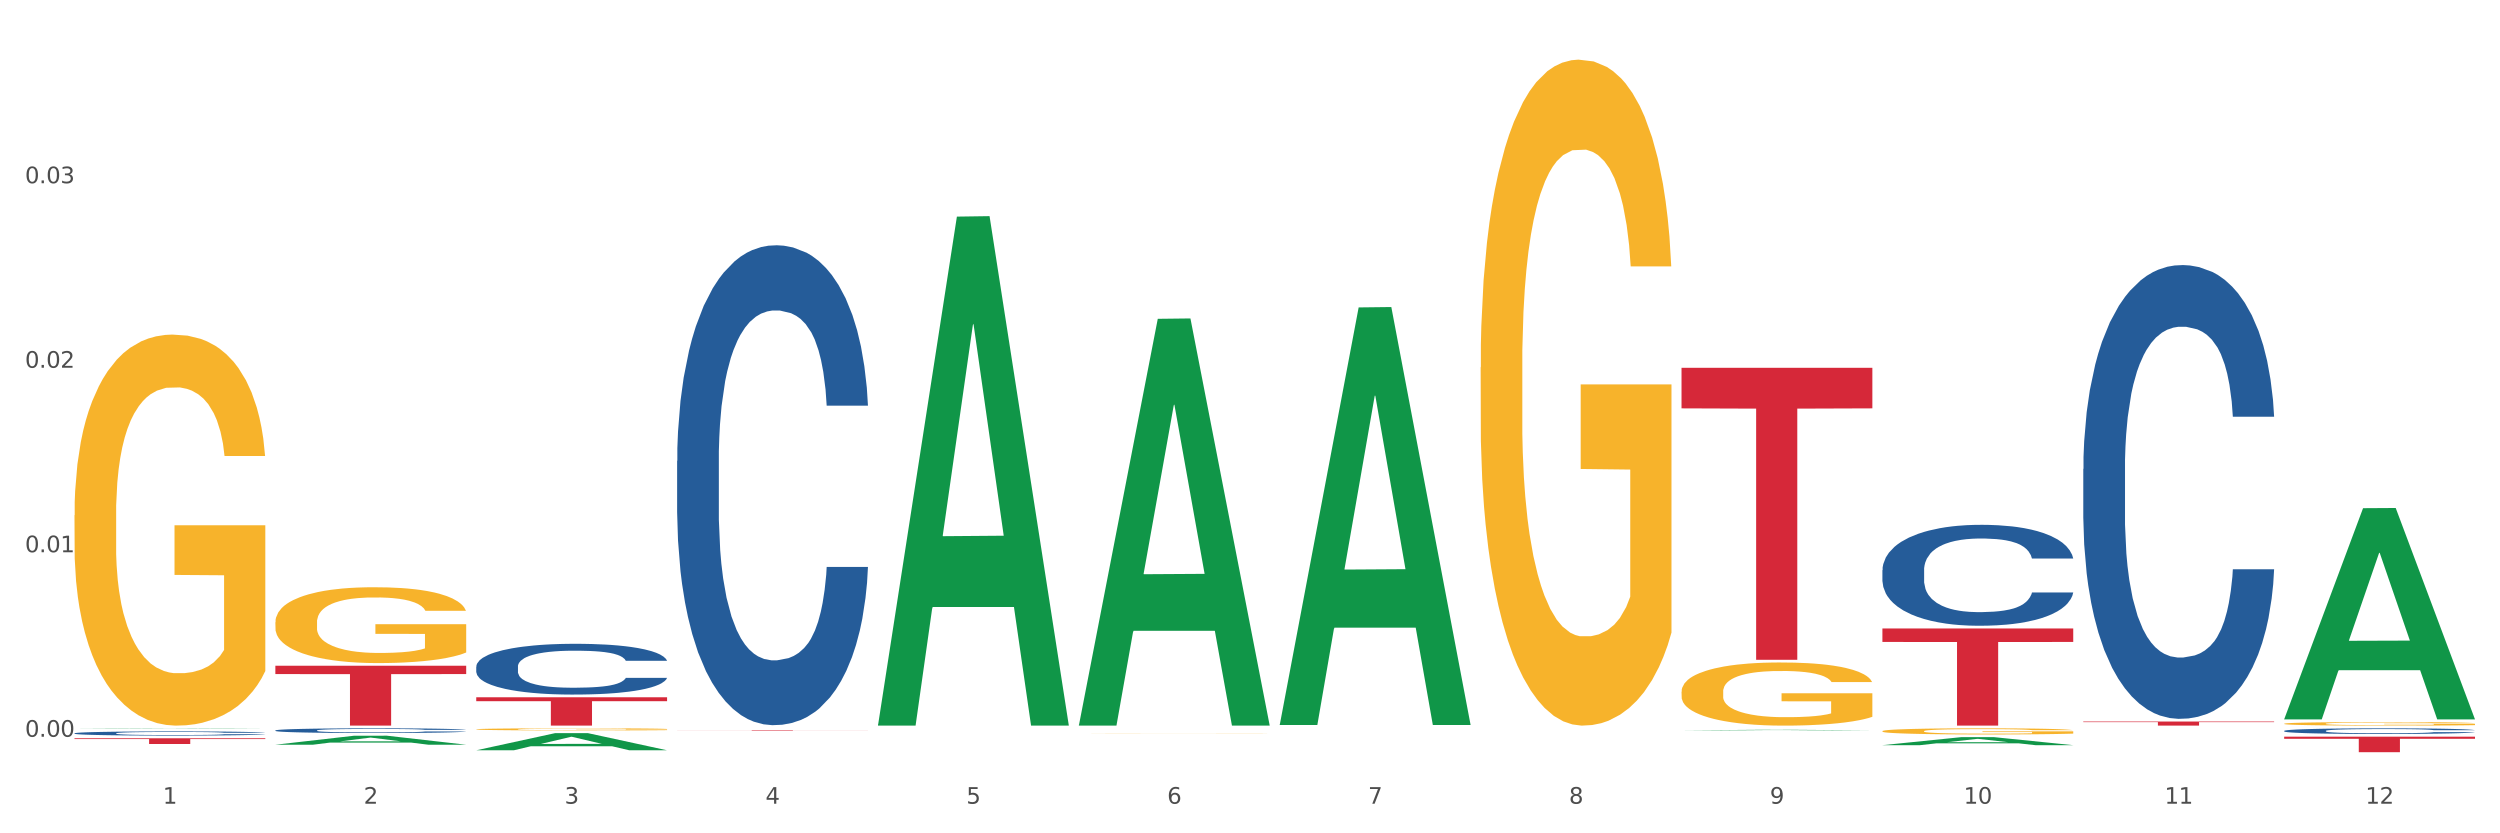 <?xml version="1.0" encoding="utf-8" standalone="no"?>
<!DOCTYPE svg PUBLIC "-//W3C//DTD SVG 1.1//EN"
  "http://www.w3.org/Graphics/SVG/1.1/DTD/svg11.dtd">
<svg xmlns:xlink="http://www.w3.org/1999/xlink" width="1080pt" height="360pt" viewBox="0 0 1080 360" xmlns="http://www.w3.org/2000/svg" version="1.1">
 <rect x="0" y="0" width="1080" height="360" fill="#333333" stroke="none"/>
 <defs>
  <style type="text/css">*{stroke-linejoin: round; stroke-linecap: butt}</style>
 </defs>
 <g id="figure_1">
  <g id="patch_1">
   <path d="M 0 360 
L 1080 360 
L 1080 0 
L 0 0 
z
" style="fill: #ffffff; stroke: #ffffff; stroke-linejoin: miter"/>
  </g>
  <g id="axes_1">
   <g id="matplotlib.axis_1">
    <g id="xtick_1">
     <g id="text_1">
      <!-- 1 -->
      <g style="fill: #4d4d4d" transform="translate(70.342 347.204) scale(0.096 -0.096)">
       <defs>
        <path id="DejaVuSans-31" d="M 794 531 
L 1825 531 
L 1825 4091 
L 703 3866 
L 703 4441 
L 1819 4666 
L 2450 4666 
L 2450 531 
L 3481 531 
L 3481 0 
L 794 0 
L 794 531 
z
" transform="scale(0.016)"/>
       </defs>
       <use xlink:href="#DejaVuSans-31"/>
      </g>
     </g>
    </g>
    <g id="xtick_2">
     <g id="text_2">
      <!-- 2 -->
      <g style="fill: #4d4d4d" transform="translate(157.122 347.204) scale(0.096 -0.096)">
       <defs>
        <path id="DejaVuSans-32" d="M 1228 531 
L 3431 531 
L 3431 0 
L 469 0 
L 469 531 
Q 828 903 1448 1529 
Q 2069 2156 2228 2338 
Q 2531 2678 2651 2914 
Q 2772 3150 2772 3378 
Q 2772 3750 2511 3984 
Q 2250 4219 1831 4219 
Q 1534 4219 1204 4116 
Q 875 4013 500 3803 
L 500 4441 
Q 881 4594 1212 4672 
Q 1544 4750 1819 4750 
Q 2544 4750 2975 4387 
Q 3406 4025 3406 3419 
Q 3406 3131 3298 2873 
Q 3191 2616 2906 2266 
Q 2828 2175 2409 1742 
Q 1991 1309 1228 531 
z
" transform="scale(0.016)"/>
       </defs>
       <use xlink:href="#DejaVuSans-32"/>
      </g>
     </g>
    </g>
    <g id="xtick_3">
     <g id="text_3">
      <!-- 3 -->
      <g style="fill: #4d4d4d" transform="translate(243.902 347.204) scale(0.096 -0.096)">
       <defs>
        <path id="DejaVuSans-33" d="M 2597 2516 
Q 3050 2419 3304 2112 
Q 3559 1806 3559 1356 
Q 3559 666 3084 287 
Q 2609 -91 1734 -91 
Q 1441 -91 1130 -33 
Q 819 25 488 141 
L 488 750 
Q 750 597 1062 519 
Q 1375 441 1716 441 
Q 2309 441 2620 675 
Q 2931 909 2931 1356 
Q 2931 1769 2642 2001 
Q 2353 2234 1838 2234 
L 1294 2234 
L 1294 2753 
L 1863 2753 
Q 2328 2753 2575 2939 
Q 2822 3125 2822 3475 
Q 2822 3834 2567 4026 
Q 2313 4219 1838 4219 
Q 1578 4219 1281 4162 
Q 984 4106 628 3988 
L 628 4550 
Q 988 4650 1302 4700 
Q 1616 4750 1894 4750 
Q 2613 4750 3031 4423 
Q 3450 4097 3450 3541 
Q 3450 3153 3228 2886 
Q 3006 2619 2597 2516 
z
" transform="scale(0.016)"/>
       </defs>
       <use xlink:href="#DejaVuSans-33"/>
      </g>
     </g>
    </g>
    <g id="xtick_4">
     <g id="text_4">
      <!-- 4 -->
      <g style="fill: #4d4d4d" transform="translate(330.683 347.204) scale(0.096 -0.096)">
       <defs>
        <path id="DejaVuSans-34" d="M 2419 4116 
L 825 1625 
L 2419 1625 
L 2419 4116 
z
M 2253 4666 
L 3047 4666 
L 3047 1625 
L 3713 1625 
L 3713 1100 
L 3047 1100 
L 3047 0 
L 2419 0 
L 2419 1100 
L 313 1100 
L 313 1709 
L 2253 4666 
z
" transform="scale(0.016)"/>
       </defs>
       <use xlink:href="#DejaVuSans-34"/>
      </g>
     </g>
    </g>
    <g id="xtick_5">
     <g id="text_5">
      <!-- 5 -->
      <g style="fill: #4d4d4d" transform="translate(417.463 347.204) scale(0.096 -0.096)">
       <defs>
        <path id="DejaVuSans-35" d="M 691 4666 
L 3169 4666 
L 3169 4134 
L 1269 4134 
L 1269 2991 
Q 1406 3038 1543 3061 
Q 1681 3084 1819 3084 
Q 2600 3084 3056 2656 
Q 3513 2228 3513 1497 
Q 3513 744 3044 326 
Q 2575 -91 1722 -91 
Q 1428 -91 1123 -41 
Q 819 9 494 109 
L 494 744 
Q 775 591 1075 516 
Q 1375 441 1709 441 
Q 2250 441 2565 725 
Q 2881 1009 2881 1497 
Q 2881 1984 2565 2268 
Q 2250 2553 1709 2553 
Q 1456 2553 1204 2497 
Q 953 2441 691 2322 
L 691 4666 
z
" transform="scale(0.016)"/>
       </defs>
       <use xlink:href="#DejaVuSans-35"/>
      </g>
     </g>
    </g>
    <g id="xtick_6">
     <g id="text_6">
      <!-- 6 -->
      <g style="fill: #4d4d4d" transform="translate(504.243 347.204) scale(0.096 -0.096)">
       <defs>
        <path id="DejaVuSans-36" d="M 2113 2584 
Q 1688 2584 1439 2293 
Q 1191 2003 1191 1497 
Q 1191 994 1439 701 
Q 1688 409 2113 409 
Q 2538 409 2786 701 
Q 3034 994 3034 1497 
Q 3034 2003 2786 2293 
Q 2538 2584 2113 2584 
z
M 3366 4563 
L 3366 3988 
Q 3128 4100 2886 4159 
Q 2644 4219 2406 4219 
Q 1781 4219 1451 3797 
Q 1122 3375 1075 2522 
Q 1259 2794 1537 2939 
Q 1816 3084 2150 3084 
Q 2853 3084 3261 2657 
Q 3669 2231 3669 1497 
Q 3669 778 3244 343 
Q 2819 -91 2113 -91 
Q 1303 -91 875 529 
Q 447 1150 447 2328 
Q 447 3434 972 4092 
Q 1497 4750 2381 4750 
Q 2619 4750 2861 4703 
Q 3103 4656 3366 4563 
z
" transform="scale(0.016)"/>
       </defs>
       <use xlink:href="#DejaVuSans-36"/>
      </g>
     </g>
    </g>
    <g id="xtick_7">
     <g id="text_7">
      <!-- 7 -->
      <g style="fill: #4d4d4d" transform="translate(591.024 347.204) scale(0.096 -0.096)">
       <defs>
        <path id="DejaVuSans-37" d="M 525 4666 
L 3525 4666 
L 3525 4397 
L 1831 0 
L 1172 0 
L 2766 4134 
L 525 4134 
L 525 4666 
z
" transform="scale(0.016)"/>
       </defs>
       <use xlink:href="#DejaVuSans-37"/>
      </g>
     </g>
    </g>
    <g id="xtick_8">
     <g id="text_8">
      <!-- 8 -->
      <g style="fill: #4d4d4d" transform="translate(677.804 347.204) scale(0.096 -0.096)">
       <defs>
        <path id="DejaVuSans-38" d="M 2034 2216 
Q 1584 2216 1326 1975 
Q 1069 1734 1069 1313 
Q 1069 891 1326 650 
Q 1584 409 2034 409 
Q 2484 409 2743 651 
Q 3003 894 3003 1313 
Q 3003 1734 2745 1975 
Q 2488 2216 2034 2216 
z
M 1403 2484 
Q 997 2584 770 2862 
Q 544 3141 544 3541 
Q 544 4100 942 4425 
Q 1341 4750 2034 4750 
Q 2731 4750 3128 4425 
Q 3525 4100 3525 3541 
Q 3525 3141 3298 2862 
Q 3072 2584 2669 2484 
Q 3125 2378 3379 2068 
Q 3634 1759 3634 1313 
Q 3634 634 3220 271 
Q 2806 -91 2034 -91 
Q 1263 -91 848 271 
Q 434 634 434 1313 
Q 434 1759 690 2068 
Q 947 2378 1403 2484 
z
M 1172 3481 
Q 1172 3119 1398 2916 
Q 1625 2713 2034 2713 
Q 2441 2713 2670 2916 
Q 2900 3119 2900 3481 
Q 2900 3844 2670 4047 
Q 2441 4250 2034 4250 
Q 1625 4250 1398 4047 
Q 1172 3844 1172 3481 
z
" transform="scale(0.016)"/>
       </defs>
       <use xlink:href="#DejaVuSans-38"/>
      </g>
     </g>
    </g>
    <g id="xtick_9">
     <g id="text_9">
      <!-- 9 -->
      <g style="fill: #4d4d4d" transform="translate(764.584 347.204) scale(0.096 -0.096)">
       <defs>
        <path id="DejaVuSans-39" d="M 703 97 
L 703 672 
Q 941 559 1184 500 
Q 1428 441 1663 441 
Q 2288 441 2617 861 
Q 2947 1281 2994 2138 
Q 2813 1869 2534 1725 
Q 2256 1581 1919 1581 
Q 1219 1581 811 2004 
Q 403 2428 403 3163 
Q 403 3881 828 4315 
Q 1253 4750 1959 4750 
Q 2769 4750 3195 4129 
Q 3622 3509 3622 2328 
Q 3622 1225 3098 567 
Q 2575 -91 1691 -91 
Q 1453 -91 1209 -44 
Q 966 3 703 97 
z
M 1959 2075 
Q 2384 2075 2632 2365 
Q 2881 2656 2881 3163 
Q 2881 3666 2632 3958 
Q 2384 4250 1959 4250 
Q 1534 4250 1286 3958 
Q 1038 3666 1038 3163 
Q 1038 2656 1286 2365 
Q 1534 2075 1959 2075 
z
" transform="scale(0.016)"/>
       </defs>
       <use xlink:href="#DejaVuSans-39"/>
      </g>
     </g>
    </g>
    <g id="xtick_10">
     <g id="text_10">
      <!-- 10 -->
      <g style="fill: #4d4d4d" transform="translate(848.311 347.204) scale(0.096 -0.096)">
       <defs>
        <path id="DejaVuSans-30" d="M 2034 4250 
Q 1547 4250 1301 3770 
Q 1056 3291 1056 2328 
Q 1056 1369 1301 889 
Q 1547 409 2034 409 
Q 2525 409 2770 889 
Q 3016 1369 3016 2328 
Q 3016 3291 2770 3770 
Q 2525 4250 2034 4250 
z
M 2034 4750 
Q 2819 4750 3233 4129 
Q 3647 3509 3647 2328 
Q 3647 1150 3233 529 
Q 2819 -91 2034 -91 
Q 1250 -91 836 529 
Q 422 1150 422 2328 
Q 422 3509 836 4129 
Q 1250 4750 2034 4750 
z
" transform="scale(0.016)"/>
       </defs>
       <use xlink:href="#DejaVuSans-31"/>
       <use xlink:href="#DejaVuSans-30" transform="translate(63.623 0)"/>
      </g>
     </g>
    </g>
    <g id="xtick_11">
     <g id="text_11">
      <!-- 11 -->
      <g style="fill: #4d4d4d" transform="translate(935.091 347.204) scale(0.096 -0.096)">
       <use xlink:href="#DejaVuSans-31"/>
       <use xlink:href="#DejaVuSans-31" transform="translate(63.623 0)"/>
      </g>
     </g>
    </g>
    <g id="xtick_12">
     <g id="text_12">
      <!-- 12 -->
      <g style="fill: #4d4d4d" transform="translate(1021.871 347.204) scale(0.096 -0.096)">
       <use xlink:href="#DejaVuSans-31"/>
       <use xlink:href="#DejaVuSans-32" transform="translate(63.623 0)"/>
      </g>
     </g>
    </g>
    <g id="xtick_13"/>
    <g id="xtick_14"/>
    <g id="xtick_15"/>
    <g id="xtick_16"/>
    <g id="xtick_17"/>
    <g id="xtick_18"/>
    <g id="xtick_19"/>
    <g id="xtick_20"/>
    <g id="xtick_21"/>
    <g id="xtick_22"/>
    <g id="xtick_23"/>
   </g>
   <g id="matplotlib.axis_2">
    <g id="ytick_1">
     <g id="text_13">
      <!-- 0.00 -->
      <g style="fill: #4d4d4d" transform="translate(10.8 318.276) scale(0.096 -0.096)">
       <defs>
        <path id="DejaVuSans-2e" d="M 684 794 
L 1344 794 
L 1344 0 
L 684 0 
L 684 794 
z
" transform="scale(0.016)"/>
       </defs>
       <use xlink:href="#DejaVuSans-30"/>
       <use xlink:href="#DejaVuSans-2e" transform="translate(63.623 0)"/>
       <use xlink:href="#DejaVuSans-30" transform="translate(95.41 0)"/>
       <use xlink:href="#DejaVuSans-30" transform="translate(159.033 0)"/>
      </g>
     </g>
    </g>
    <g id="ytick_2">
     <g id="text_14">
      <!-- 0.01 -->
      <g style="fill: #4d4d4d" transform="translate(10.8 238.571) scale(0.096 -0.096)">
       <use xlink:href="#DejaVuSans-30"/>
       <use xlink:href="#DejaVuSans-2e" transform="translate(63.623 0)"/>
       <use xlink:href="#DejaVuSans-30" transform="translate(95.41 0)"/>
       <use xlink:href="#DejaVuSans-31" transform="translate(159.033 0)"/>
      </g>
     </g>
    </g>
    <g id="ytick_3">
     <g id="text_15">
      <!-- 0.02 -->
      <g style="fill: #4d4d4d" transform="translate(10.8 158.865) scale(0.096 -0.096)">
       <use xlink:href="#DejaVuSans-30"/>
       <use xlink:href="#DejaVuSans-2e" transform="translate(63.623 0)"/>
       <use xlink:href="#DejaVuSans-30" transform="translate(95.41 0)"/>
       <use xlink:href="#DejaVuSans-32" transform="translate(159.033 0)"/>
      </g>
     </g>
    </g>
    <g id="ytick_4">
     <g id="text_16">
      <!-- 0.03 -->
      <g style="fill: #4d4d4d" transform="translate(10.8 79.159) scale(0.096 -0.096)">
       <use xlink:href="#DejaVuSans-30"/>
       <use xlink:href="#DejaVuSans-2e" transform="translate(63.623 0)"/>
       <use xlink:href="#DejaVuSans-30" transform="translate(95.41 0)"/>
       <use xlink:href="#DejaVuSans-33" transform="translate(159.033 0)"/>
      </g>
     </g>
    </g>
    <g id="ytick_5"/>
    <g id="ytick_6"/>
    <g id="ytick_7"/>
    <g id="ytick_8"/>
   </g>
   <g id="PolyCollection_1">
    <path d="M 32.175 314.812 
L 32.26 314.811 
L 66.256 314.629 
L 80.365 314.629 
L 114.616 314.812 
L 98.298 314.812 
L 90.904 314.769 
L 55.803 314.769 
L 55.548 314.77 
L 48.408 314.812 
L 32.175 314.812 
L 32.175 314.812 
L 60.222 314.744 
L 86.484 314.744 
L 73.481 314.668 
L 73.311 314.668 
L 73.141 314.668 
L 60.137 314.744 
L 60.222 314.744 
L 32.175 314.812 
z
" clip-path="url(#p2e5d3b7c17)" style="fill: #109648"/>
    <path d="M 813.198 271.483 
L 895.639 271.483 
L 895.639 277.318 
L 863.21 277.358 
L 863.21 313.474 
L 845.432 313.474 
L 845.432 277.358 
L 813.198 277.318 
L 813.198 271.522 
L 813.198 271.483 
z
" clip-path="url(#p2e5d3b7c17)" style="fill: #d62839"/>
    <path d="M 726.418 158.879 
L 808.859 158.879 
L 808.859 176.411 
L 776.429 176.529 
L 776.429 285.035 
L 758.652 285.035 
L 758.652 176.529 
L 726.418 176.411 
L 726.418 158.997 
L 726.418 158.879 
z
" clip-path="url(#p2e5d3b7c17)" style="fill: #d62839"/>
    <path d="M 292.516 315.561 
L 374.957 315.561 
L 374.957 315.592 
L 342.528 315.592 
L 342.528 315.779 
L 324.75 315.779 
L 324.75 315.592 
L 292.516 315.592 
L 292.516 315.562 
L 292.516 315.561 
z
" clip-path="url(#p2e5d3b7c17)" style="fill: #d62839"/>
    <path d="M 205.736 301.213 
L 288.177 301.213 
L 288.177 302.917 
L 255.747 302.928 
L 255.747 313.474 
L 237.97 313.474 
L 237.97 302.928 
L 205.736 302.917 
L 205.736 301.224 
L 205.736 301.213 
z
" clip-path="url(#p2e5d3b7c17)" style="fill: #d62839"/>
    <path d="M 118.955 287.608 
L 201.397 287.608 
L 201.397 291.203 
L 168.967 291.227 
L 168.967 313.474 
L 151.189 313.474 
L 151.189 291.227 
L 118.955 291.203 
L 118.955 287.633 
L 118.955 287.608 
z
" clip-path="url(#p2e5d3b7c17)" style="fill: #d62839"/>
    <path d="M 32.175 318.928 
L 114.616 318.928 
L 114.616 319.272 
L 82.187 319.274 
L 82.187 321.4 
L 64.409 321.4 
L 64.409 319.274 
L 32.175 319.272 
L 32.175 318.931 
L 32.175 318.928 
z
" clip-path="url(#p2e5d3b7c17)" style="fill: #d62839"/>
    <path d="M 32.175 316.779 
L 32.272 316.777 
L 32.272 316.731 
L 32.565 316.668 
L 33.637 316.553 
L 35.001 316.465 
L 37.34 316.363 
L 38.607 316.32 
L 40.263 316.272 
L 43.674 316.195 
L 47.572 316.129 
L 50.3 316.093 
L 52.347 316.07 
L 56.927 316.028 
L 59.558 316.01 
L 62.287 315.995 
L 64.625 315.986 
L 68.523 315.974 
L 71.642 315.969 
L 75.247 315.967 
L 78.268 315.969 
L 82.263 315.976 
L 88.11 315.995 
L 90.352 316.007 
L 93.373 316.027 
L 96.491 316.053 
L 99.025 316.08 
L 101.948 316.117 
L 104.969 316.167 
L 107.892 316.23 
L 109.939 316.287 
L 111.595 316.348 
L 113.057 316.422 
L 114.129 316.503 
L 114.616 316.571 
L 96.783 316.571 
L 96.296 316.51 
L 95.322 316.444 
L 94.347 316.399 
L 93.275 316.363 
L 91.619 316.322 
L 90.157 316.296 
L 87.721 316.264 
L 85.479 316.244 
L 83.628 316.233 
L 81.386 316.223 
L 76.611 316.213 
L 73.201 316.213 
L 71.057 316.216 
L 68.426 316.225 
L 66.184 316.236 
L 63.553 316.256 
L 61.507 316.277 
L 59.461 316.305 
L 58.291 316.325 
L 56.537 316.361 
L 55.368 316.391 
L 53.809 316.442 
L 52.932 316.479 
L 51.372 316.573 
L 50.69 316.642 
L 50.398 316.69 
L 50.203 316.742 
L 50.203 317 
L 50.788 317.115 
L 51.275 317.164 
L 52.054 317.22 
L 53.516 317.293 
L 55.66 317.364 
L 57.901 317.415 
L 59.753 317.446 
L 61.507 317.469 
L 63.261 317.488 
L 65.405 317.504 
L 67.159 317.514 
L 69.79 317.524 
L 72.908 317.529 
L 75.345 317.529 
L 80.314 317.521 
L 82.556 317.512 
L 84.7 317.501 
L 87.038 317.483 
L 88.89 317.463 
L 89.962 317.448 
L 91.716 317.417 
L 93.08 317.384 
L 94.25 317.346 
L 95.029 317.313 
L 95.906 317.263 
L 96.588 317.207 
L 96.783 317.178 
L 114.616 317.178 
L 114.227 317.237 
L 113.544 317.295 
L 112.18 317.372 
L 111.108 317.417 
L 109.452 317.471 
L 107.697 317.517 
L 105.261 317.568 
L 103.02 317.606 
L 100.681 317.639 
L 98.148 317.669 
L 93.567 317.71 
L 91.911 317.722 
L 88.403 317.741 
L 85.674 317.753 
L 81.679 317.765 
L 77.586 317.771 
L 73.298 317.773 
L 69.498 317.769 
L 65.307 317.76 
L 62.676 317.75 
L 59.753 317.735 
L 56.342 317.712 
L 53.126 317.684 
L 50.105 317.651 
L 47.279 317.613 
L 44.648 317.57 
L 41.238 317.499 
L 38.704 317.43 
L 36.853 317.366 
L 35.586 317.311 
L 34.319 317.242 
L 33.637 317.194 
L 32.565 317.079 
L 32.175 316.972 
L 32.175 316.779 
z
" clip-path="url(#p2e5d3b7c17)" style="fill: #255c99"/>
    <path d="M 118.955 315.545 
L 119.053 315.543 
L 119.053 315.491 
L 119.345 315.42 
L 120.417 315.29 
L 121.781 315.191 
L 124.12 315.076 
L 125.387 315.027 
L 127.044 314.973 
L 130.454 314.886 
L 134.352 314.812 
L 137.081 314.771 
L 139.127 314.745 
L 143.707 314.698 
L 146.338 314.678 
L 149.067 314.661 
L 151.406 314.65 
L 155.304 314.637 
L 158.422 314.631 
L 162.028 314.629 
L 165.048 314.631 
L 169.044 314.639 
L 174.891 314.661 
L 177.132 314.674 
L 180.153 314.696 
L 183.271 314.726 
L 185.805 314.756 
L 188.728 314.799 
L 191.749 314.854 
L 194.673 314.925 
L 196.719 314.99 
L 198.376 315.059 
L 199.837 315.143 
L 200.909 315.234 
L 201.397 315.31 
L 183.564 315.31 
L 183.076 315.241 
L 182.102 315.167 
L 181.127 315.117 
L 180.055 315.076 
L 178.399 315.029 
L 176.937 315 
L 174.501 314.964 
L 172.26 314.942 
L 170.408 314.929 
L 168.167 314.918 
L 163.392 314.906 
L 159.981 314.906 
L 157.837 314.91 
L 155.206 314.92 
L 152.965 314.933 
L 150.334 314.955 
L 148.287 314.979 
L 146.241 315.011 
L 145.071 315.033 
L 143.317 315.074 
L 142.148 315.107 
L 140.589 315.165 
L 139.712 315.206 
L 138.153 315.312 
L 137.471 315.39 
L 137.178 315.444 
L 136.983 315.504 
L 136.983 315.794 
L 137.568 315.924 
L 138.055 315.98 
L 138.835 316.043 
L 140.297 316.125 
L 142.44 316.205 
L 144.682 316.263 
L 146.533 316.298 
L 148.287 316.324 
L 150.041 316.345 
L 152.185 316.363 
L 153.939 316.375 
L 156.57 316.386 
L 159.689 316.391 
L 162.125 316.391 
L 167.095 316.382 
L 169.336 316.373 
L 171.48 316.36 
L 173.819 316.339 
L 175.67 316.317 
L 176.742 316.3 
L 178.496 316.265 
L 179.861 316.228 
L 181.03 316.185 
L 181.81 316.148 
L 182.687 316.092 
L 183.369 316.028 
L 183.564 315.995 
L 201.397 315.995 
L 201.007 316.062 
L 200.325 316.127 
L 198.96 316.215 
L 197.889 316.265 
L 196.232 316.326 
L 194.478 316.378 
L 192.042 316.436 
L 189.8 316.479 
L 187.462 316.516 
L 184.928 316.549 
L 180.348 316.596 
L 178.691 316.609 
L 175.183 316.631 
L 172.454 316.644 
L 168.459 316.657 
L 164.366 316.665 
L 160.079 316.667 
L 156.278 316.663 
L 152.088 316.652 
L 149.457 316.641 
L 146.533 316.624 
L 143.123 316.598 
L 139.907 316.566 
L 136.886 316.529 
L 134.06 316.486 
L 131.429 316.438 
L 128.018 316.358 
L 125.484 316.28 
L 123.633 316.207 
L 122.366 316.146 
L 121.099 316.068 
L 120.417 316.014 
L 119.345 315.883 
L 118.955 315.762 
L 118.955 315.545 
z
" clip-path="url(#p2e5d3b7c17)" style="fill: #255c99"/>
    <path d="M 205.736 287.977 
L 205.833 287.957 
L 205.833 287.396 
L 206.125 286.635 
L 207.197 285.233 
L 208.562 284.171 
L 210.9 282.929 
L 212.167 282.408 
L 213.824 281.827 
L 217.235 280.886 
L 221.133 280.084 
L 223.861 279.644 
L 225.907 279.363 
L 230.488 278.862 
L 233.119 278.642 
L 235.847 278.462 
L 238.186 278.342 
L 242.084 278.201 
L 245.202 278.141 
L 248.808 278.121 
L 251.829 278.141 
L 255.824 278.221 
L 261.671 278.462 
L 263.912 278.602 
L 266.933 278.842 
L 270.052 279.163 
L 272.585 279.483 
L 275.509 279.944 
L 278.53 280.545 
L 281.453 281.306 
L 283.499 282.008 
L 285.156 282.749 
L 286.618 283.65 
L 287.69 284.632 
L 288.177 285.453 
L 270.344 285.453 
L 269.857 284.712 
L 268.882 283.911 
L 267.908 283.37 
L 266.836 282.929 
L 265.179 282.428 
L 263.717 282.108 
L 261.281 281.727 
L 259.04 281.487 
L 257.188 281.347 
L 254.947 281.226 
L 250.172 281.106 
L 246.761 281.106 
L 244.618 281.146 
L 241.986 281.246 
L 239.745 281.387 
L 237.114 281.627 
L 235.068 281.887 
L 233.021 282.228 
L 231.852 282.468 
L 230.098 282.909 
L 228.928 283.27 
L 227.369 283.891 
L 226.492 284.331 
L 224.933 285.473 
L 224.251 286.315 
L 223.959 286.896 
L 223.764 287.537 
L 223.764 290.662 
L 224.348 292.064 
L 224.836 292.665 
L 225.615 293.346 
L 227.077 294.228 
L 229.221 295.089 
L 231.462 295.71 
L 233.314 296.091 
L 235.068 296.371 
L 236.822 296.592 
L 238.966 296.792 
L 240.72 296.912 
L 243.351 297.032 
L 246.469 297.092 
L 248.905 297.092 
L 253.875 296.992 
L 256.116 296.892 
L 258.26 296.752 
L 260.599 296.531 
L 262.451 296.291 
L 263.523 296.111 
L 265.277 295.73 
L 266.641 295.329 
L 267.81 294.869 
L 268.59 294.468 
L 269.467 293.867 
L 270.149 293.186 
L 270.344 292.825 
L 288.177 292.825 
L 287.787 293.547 
L 287.105 294.248 
L 285.741 295.189 
L 284.669 295.73 
L 283.012 296.391 
L 281.258 296.952 
L 278.822 297.573 
L 276.581 298.034 
L 274.242 298.435 
L 271.708 298.795 
L 267.128 299.296 
L 265.472 299.436 
L 261.963 299.677 
L 259.235 299.817 
L 255.239 299.957 
L 251.147 300.037 
L 246.859 300.057 
L 243.058 300.017 
L 238.868 299.897 
L 236.237 299.777 
L 233.314 299.596 
L 229.903 299.316 
L 226.687 298.975 
L 223.666 298.575 
L 220.84 298.114 
L 218.209 297.593 
L 214.798 296.732 
L 212.265 295.89 
L 210.413 295.109 
L 209.146 294.448 
L 207.88 293.607 
L 207.197 293.026 
L 206.125 291.623 
L 205.736 290.321 
L 205.736 287.977 
z
" clip-path="url(#p2e5d3b7c17)" style="fill: #255c99"/>
    <path d="M 899.978 311.704 
L 982.42 311.704 
L 982.42 311.95 
L 949.99 311.952 
L 949.99 313.474 
L 932.213 313.474 
L 932.213 311.952 
L 899.978 311.95 
L 899.978 311.706 
L 899.978 311.704 
z
" clip-path="url(#p2e5d3b7c17)" style="fill: #d62839"/>
    <path d="M 292.516 199.107 
L 292.613 198.918 
L 292.613 193.617 
L 292.906 186.422 
L 293.978 173.168 
L 295.342 163.133 
L 297.681 151.394 
L 298.948 146.471 
L 300.604 140.98 
L 304.015 132.081 
L 307.913 124.507 
L 310.641 120.342 
L 312.688 117.691 
L 317.268 112.957 
L 319.899 110.875 
L 322.628 109.171 
L 324.966 108.035 
L 328.864 106.709 
L 331.983 106.141 
L 335.588 105.952 
L 338.609 106.141 
L 342.604 106.899 
L 348.451 109.171 
L 350.693 110.496 
L 353.714 112.768 
L 356.832 115.798 
L 359.366 118.827 
L 362.289 123.182 
L 365.31 128.862 
L 368.233 136.057 
L 370.28 142.684 
L 371.936 149.69 
L 373.398 158.21 
L 374.47 167.488 
L 374.957 175.251 
L 357.124 175.251 
L 356.637 168.245 
L 355.663 160.671 
L 354.688 155.559 
L 353.616 151.394 
L 351.96 146.66 
L 350.498 143.631 
L 348.062 140.033 
L 345.82 137.761 
L 343.969 136.436 
L 341.727 135.3 
L 336.952 134.164 
L 333.542 134.164 
L 331.398 134.542 
L 328.767 135.489 
L 326.525 136.814 
L 323.894 139.086 
L 321.848 141.548 
L 319.802 144.767 
L 318.632 147.039 
L 316.878 151.204 
L 315.709 154.612 
L 314.15 160.482 
L 313.273 164.647 
L 311.713 175.44 
L 311.031 183.392 
L 310.739 188.883 
L 310.544 194.942 
L 310.544 224.479 
L 311.129 237.733 
L 311.616 243.413 
L 312.395 249.851 
L 313.857 258.182 
L 316.001 266.323 
L 318.242 272.193 
L 320.094 275.79 
L 321.848 278.441 
L 323.602 280.524 
L 325.746 282.417 
L 327.5 283.553 
L 330.131 284.689 
L 333.249 285.257 
L 335.686 285.257 
L 340.655 284.311 
L 342.897 283.364 
L 345.041 282.039 
L 347.379 279.956 
L 349.231 277.684 
L 350.303 275.98 
L 352.057 272.382 
L 353.421 268.595 
L 354.591 264.241 
L 355.37 260.454 
L 356.247 254.774 
L 356.929 248.336 
L 357.124 244.928 
L 374.957 244.928 
L 374.568 251.744 
L 373.885 258.371 
L 372.521 267.27 
L 371.449 272.382 
L 369.793 278.63 
L 368.038 283.932 
L 365.602 289.802 
L 363.361 294.156 
L 361.022 297.943 
L 358.489 301.351 
L 353.908 306.085 
L 352.252 307.41 
L 348.744 309.682 
L 346.015 311.008 
L 342.02 312.333 
L 337.927 313.09 
L 333.639 313.28 
L 329.839 312.901 
L 325.648 311.765 
L 323.017 310.629 
L 320.094 308.925 
L 316.683 306.274 
L 313.467 303.055 
L 310.447 299.269 
L 307.621 294.914 
L 304.989 289.991 
L 301.579 281.849 
L 299.045 273.897 
L 297.194 266.513 
L 295.927 260.264 
L 294.66 252.312 
L 293.978 246.821 
L 292.906 233.567 
L 292.516 221.26 
L 292.516 199.107 
z
" clip-path="url(#p2e5d3b7c17)" style="fill: #255c99"/>
    <path d="M 899.978 202.591 
L 900.076 202.412 
L 900.076 197.399 
L 900.368 190.596 
L 901.44 178.063 
L 902.804 168.575 
L 905.143 157.475 
L 906.41 152.82 
L 908.067 147.628 
L 911.477 139.213 
L 915.375 132.052 
L 918.104 128.113 
L 920.15 125.606 
L 924.73 121.131 
L 927.361 119.161 
L 930.09 117.55 
L 932.429 116.476 
L 936.327 115.222 
L 939.445 114.685 
L 943.051 114.506 
L 946.071 114.685 
L 950.067 115.402 
L 955.914 117.55 
L 958.155 118.803 
L 961.176 120.952 
L 964.294 123.816 
L 966.828 126.681 
L 969.751 130.798 
L 972.772 136.169 
L 975.696 142.973 
L 977.742 149.239 
L 979.399 155.863 
L 980.86 163.92 
L 981.932 172.692 
L 982.42 180.033 
L 964.587 180.033 
L 964.099 173.409 
L 963.125 166.247 
L 962.15 161.413 
L 961.078 157.475 
L 959.422 152.999 
L 957.96 150.134 
L 955.524 146.732 
L 953.283 144.584 
L 951.431 143.331 
L 949.19 142.257 
L 944.415 141.182 
L 941.004 141.182 
L 938.86 141.54 
L 936.229 142.436 
L 933.988 143.689 
L 931.357 145.837 
L 929.31 148.165 
L 927.264 151.208 
L 926.095 153.357 
L 924.34 157.295 
L 923.171 160.518 
L 921.612 166.068 
L 920.735 170.007 
L 919.176 180.212 
L 918.494 187.731 
L 918.201 192.923 
L 918.006 198.652 
L 918.006 226.582 
L 918.591 239.114 
L 919.078 244.485 
L 919.858 250.572 
L 921.32 258.45 
L 923.463 266.148 
L 925.705 271.698 
L 927.556 275.1 
L 929.31 277.606 
L 931.064 279.576 
L 933.208 281.366 
L 934.962 282.44 
L 937.593 283.515 
L 940.712 284.052 
L 943.148 284.052 
L 948.118 283.156 
L 950.359 282.261 
L 952.503 281.008 
L 954.842 279.039 
L 956.693 276.89 
L 957.765 275.279 
L 959.519 271.877 
L 960.884 268.297 
L 962.053 264.179 
L 962.833 260.598 
L 963.71 255.227 
L 964.392 249.14 
L 964.587 245.917 
L 982.42 245.917 
L 982.03 252.363 
L 981.348 258.629 
L 979.983 267.043 
L 978.912 271.877 
L 977.255 277.785 
L 975.501 282.798 
L 973.065 288.348 
L 970.823 292.466 
L 968.485 296.047 
L 965.951 299.269 
L 961.371 303.745 
L 959.714 304.999 
L 956.206 307.147 
L 953.477 308.4 
L 949.482 309.653 
L 945.389 310.37 
L 941.102 310.549 
L 937.301 310.191 
L 933.111 309.116 
L 930.48 308.042 
L 927.556 306.431 
L 924.146 303.924 
L 920.93 300.881 
L 917.909 297.3 
L 915.083 293.182 
L 912.452 288.527 
L 909.041 280.829 
L 906.507 273.31 
L 904.656 266.327 
L 903.389 260.419 
L 902.122 252.9 
L 901.44 247.708 
L 900.368 235.175 
L 899.978 223.538 
L 899.978 202.591 
z
" clip-path="url(#p2e5d3b7c17)" style="fill: #255c99"/>
    <path d="M 986.759 315.73 
L 986.856 315.727 
L 986.856 315.665 
L 987.148 315.58 
L 988.22 315.423 
L 989.585 315.305 
L 991.923 315.166 
L 993.19 315.108 
L 994.847 315.043 
L 998.258 314.938 
L 1002.156 314.848 
L 1004.884 314.799 
L 1006.93 314.768 
L 1011.511 314.712 
L 1014.142 314.687 
L 1016.87 314.667 
L 1019.209 314.654 
L 1023.107 314.638 
L 1026.225 314.631 
L 1029.831 314.629 
L 1032.852 314.631 
L 1036.847 314.64 
L 1042.694 314.667 
L 1044.935 314.683 
L 1047.956 314.71 
L 1051.075 314.746 
L 1053.608 314.781 
L 1056.532 314.833 
L 1059.553 314.9 
L 1062.476 314.985 
L 1064.522 315.063 
L 1066.179 315.146 
L 1067.641 315.247 
L 1068.713 315.356 
L 1069.2 315.448 
L 1051.367 315.448 
L 1050.88 315.365 
L 1049.905 315.276 
L 1048.931 315.215 
L 1047.859 315.166 
L 1046.202 315.11 
L 1044.74 315.074 
L 1042.304 315.032 
L 1040.063 315.005 
L 1038.211 314.989 
L 1035.97 314.976 
L 1031.195 314.962 
L 1027.784 314.962 
L 1025.641 314.967 
L 1023.009 314.978 
L 1020.768 314.994 
L 1018.137 315.021 
L 1016.091 315.05 
L 1014.044 315.088 
L 1012.875 315.115 
L 1011.121 315.164 
L 1009.951 315.204 
L 1008.392 315.273 
L 1007.515 315.323 
L 1005.956 315.45 
L 1005.274 315.544 
L 1004.982 315.609 
L 1004.787 315.68 
L 1004.787 316.029 
L 1005.371 316.186 
L 1005.859 316.253 
L 1006.638 316.329 
L 1008.1 316.427 
L 1010.244 316.524 
L 1012.485 316.593 
L 1014.337 316.635 
L 1016.091 316.667 
L 1017.845 316.691 
L 1019.989 316.714 
L 1021.743 316.727 
L 1024.374 316.74 
L 1027.492 316.747 
L 1029.928 316.747 
L 1034.898 316.736 
L 1037.139 316.725 
L 1039.283 316.709 
L 1041.622 316.685 
L 1043.474 316.658 
L 1044.546 316.638 
L 1046.3 316.595 
L 1047.664 316.55 
L 1048.833 316.499 
L 1049.613 316.454 
L 1050.49 316.387 
L 1051.172 316.311 
L 1051.367 316.271 
L 1069.2 316.271 
L 1068.81 316.351 
L 1068.128 316.43 
L 1066.764 316.535 
L 1065.692 316.595 
L 1064.035 316.669 
L 1062.281 316.732 
L 1059.845 316.801 
L 1057.604 316.852 
L 1055.265 316.897 
L 1052.731 316.937 
L 1048.151 316.993 
L 1046.495 317.009 
L 1042.986 317.036 
L 1040.258 317.051 
L 1036.262 317.067 
L 1032.17 317.076 
L 1027.882 317.078 
L 1024.081 317.074 
L 1019.891 317.06 
L 1017.26 317.047 
L 1014.337 317.027 
L 1010.926 316.995 
L 1007.71 316.957 
L 1004.689 316.913 
L 1001.863 316.861 
L 999.232 316.803 
L 995.821 316.707 
L 993.288 316.613 
L 991.436 316.526 
L 990.169 316.452 
L 988.903 316.358 
L 988.22 316.293 
L 987.148 316.137 
L 986.759 315.991 
L 986.759 315.73 
z
" clip-path="url(#p2e5d3b7c17)" style="fill: #255c99"/>
    <path d="M 986.759 312.647 
L 986.856 312.646 
L 986.856 312.595 
L 987.051 312.552 
L 988.024 312.447 
L 989.484 312.36 
L 990.555 312.313 
L 991.625 312.276 
L 992.891 312.238 
L 994.448 312.198 
L 997.271 312.141 
L 999.023 312.111 
L 1001.164 312.08 
L 1005.057 312.036 
L 1007.88 312.01 
L 1010.8 311.989 
L 1015.569 311.964 
L 1018.684 311.953 
L 1021.993 311.944 
L 1025.984 311.939 
L 1029.001 311.937 
L 1035.62 311.942 
L 1041.265 311.954 
L 1043.991 311.964 
L 1047.495 311.981 
L 1049.344 311.992 
L 1052.361 312.015 
L 1055.476 312.044 
L 1057.617 312.069 
L 1060.829 312.117 
L 1063.263 312.165 
L 1065.501 312.224 
L 1066.669 312.264 
L 1067.545 312.302 
L 1068.324 312.346 
L 1069.103 312.414 
L 1051.583 312.414 
L 1050.901 312.365 
L 1049.831 312.319 
L 1048.273 312.274 
L 1046.911 312.246 
L 1044.575 312.211 
L 1042.433 312.189 
L 1040.195 312.172 
L 1037.469 312.158 
L 1035.328 312.151 
L 1032.311 312.145 
L 1026.373 312.146 
L 1022.383 312.158 
L 1019.657 312.172 
L 1017.905 312.184 
L 1016.348 312.198 
L 1014.596 312.218 
L 1012.552 312.247 
L 1011.092 312.274 
L 1009.632 312.308 
L 1008.464 312.341 
L 1007.393 312.381 
L 1006.517 312.423 
L 1005.836 312.466 
L 1005.252 312.52 
L 1004.765 312.608 
L 1004.765 312.8 
L 1004.96 312.844 
L 1005.447 312.901 
L 1006.031 312.945 
L 1007.004 312.997 
L 1007.88 313.032 
L 1009.535 313.082 
L 1011.384 313.124 
L 1012.844 313.151 
L 1014.304 313.173 
L 1016.835 313.204 
L 1019.657 313.23 
L 1022.091 313.245 
L 1025.4 313.259 
L 1027.639 313.265 
L 1029.585 313.268 
L 1034.355 313.268 
L 1037.761 313.263 
L 1041.557 313.253 
L 1044.477 313.241 
L 1046.911 313.225 
L 1049.636 313.2 
L 1051.388 313.176 
L 1051.388 312.883 
L 1029.975 312.882 
L 1029.975 312.687 
L 1069.2 312.687 
L 1069.2 313.259 
L 1067.545 313.289 
L 1065.696 313.315 
L 1063.749 313.339 
L 1060.829 313.369 
L 1057.325 313.397 
L 1054.211 313.416 
L 1050.901 313.433 
L 1047.008 313.449 
L 1041.947 313.463 
L 1038.832 313.468 
L 1034.939 313.472 
L 1030.364 313.474 
L 1026.373 313.471 
L 1022.48 313.464 
L 1018.392 313.451 
L 1014.401 313.433 
L 1011.384 313.415 
L 1008.367 313.392 
L 1005.155 313.363 
L 1002.624 313.335 
L 1000.677 313.31 
L 998.536 313.277 
L 996.2 313.235 
L 994.448 313.197 
L 992.891 313.158 
L 991.236 313.108 
L 990.068 313.064 
L 988.9 313.009 
L 988.219 312.969 
L 987.44 312.906 
L 986.856 312.817 
L 986.759 312.647 
z
" clip-path="url(#p2e5d3b7c17)" style="fill: #f7b32b"/>
    <path d="M 813.198 315.858 
L 813.295 315.855 
L 813.295 315.768 
L 813.49 315.693 
L 814.463 315.511 
L 815.923 315.36 
L 816.994 315.28 
L 818.065 315.214 
L 819.33 315.149 
L 820.887 315.081 
L 823.71 314.981 
L 825.462 314.93 
L 827.603 314.877 
L 831.497 314.799 
L 834.319 314.756 
L 837.239 314.719 
L 842.009 314.675 
L 845.123 314.656 
L 848.433 314.641 
L 852.423 314.632 
L 855.441 314.629 
L 862.059 314.637 
L 867.705 314.658 
L 870.43 314.675 
L 873.934 314.705 
L 875.783 314.724 
L 878.801 314.763 
L 881.915 314.814 
L 884.057 314.857 
L 887.269 314.94 
L 889.702 315.023 
L 891.941 315.125 
L 893.109 315.195 
L 893.985 315.261 
L 894.763 315.336 
L 895.542 315.455 
L 878.022 315.455 
L 877.341 315.37 
L 876.27 315.29 
L 874.713 315.212 
L 873.35 315.163 
L 871.014 315.103 
L 868.873 315.064 
L 866.634 315.035 
L 863.909 315.01 
L 861.767 314.998 
L 858.75 314.989 
L 852.813 314.991 
L 848.822 315.01 
L 846.097 315.035 
L 844.345 315.057 
L 842.787 315.081 
L 841.035 315.115 
L 838.991 315.166 
L 837.531 315.212 
L 836.071 315.27 
L 834.903 315.329 
L 833.833 315.397 
L 832.957 315.469 
L 832.275 315.545 
L 831.691 315.637 
L 831.205 315.79 
L 831.205 316.123 
L 831.399 316.198 
L 831.886 316.297 
L 832.47 316.373 
L 833.443 316.463 
L 834.319 316.523 
L 835.974 316.611 
L 837.823 316.683 
L 839.283 316.73 
L 840.743 316.768 
L 843.274 316.822 
L 846.097 316.866 
L 848.53 316.892 
L 851.839 316.917 
L 854.078 316.926 
L 856.025 316.931 
L 860.794 316.931 
L 864.201 316.924 
L 867.997 316.907 
L 870.917 316.885 
L 873.35 316.858 
L 876.075 316.815 
L 877.827 316.773 
L 877.827 316.266 
L 856.414 316.263 
L 856.414 315.926 
L 895.639 315.926 
L 895.639 316.917 
L 893.985 316.968 
L 892.135 317.014 
L 890.189 317.055 
L 887.269 317.106 
L 883.765 317.155 
L 880.65 317.189 
L 877.341 317.218 
L 873.447 317.244 
L 868.386 317.269 
L 865.271 317.278 
L 861.378 317.286 
L 856.803 317.288 
L 852.813 317.283 
L 848.919 317.271 
L 844.831 317.249 
L 840.841 317.218 
L 837.823 317.186 
L 834.806 317.147 
L 831.594 317.096 
L 829.063 317.048 
L 827.117 317.004 
L 824.975 316.948 
L 822.639 316.875 
L 820.887 316.81 
L 819.33 316.742 
L 817.675 316.654 
L 816.507 316.579 
L 815.339 316.484 
L 814.658 316.414 
L 813.879 316.305 
L 813.295 316.152 
L 813.198 315.858 
z
" clip-path="url(#p2e5d3b7c17)" style="fill: #f7b32b"/>
    <path d="M 726.418 298.798 
L 726.515 298.773 
L 726.515 297.876 
L 726.71 297.104 
L 727.683 295.235 
L 729.143 293.691 
L 730.214 292.868 
L 731.284 292.196 
L 732.55 291.523 
L 734.107 290.825 
L 736.93 289.804 
L 738.682 289.28 
L 740.823 288.732 
L 744.716 287.935 
L 747.539 287.487 
L 750.459 287.113 
L 755.228 286.664 
L 758.343 286.465 
L 761.652 286.315 
L 765.643 286.216 
L 768.66 286.191 
L 775.279 286.266 
L 780.924 286.49 
L 783.65 286.664 
L 787.154 286.963 
L 789.003 287.163 
L 792.02 287.561 
L 795.135 288.084 
L 797.276 288.533 
L 800.488 289.38 
L 802.922 290.227 
L 805.16 291.274 
L 806.328 291.996 
L 807.204 292.669 
L 807.983 293.441 
L 808.762 294.662 
L 791.242 294.662 
L 790.56 293.79 
L 789.49 292.968 
L 787.932 292.171 
L 786.57 291.672 
L 784.234 291.049 
L 782.092 290.651 
L 779.854 290.352 
L 777.128 290.103 
L 774.987 289.978 
L 771.97 289.878 
L 766.032 289.903 
L 762.042 290.103 
L 759.316 290.352 
L 757.564 290.576 
L 756.007 290.825 
L 754.255 291.174 
L 752.211 291.697 
L 750.751 292.171 
L 749.291 292.769 
L 748.123 293.367 
L 747.052 294.064 
L 746.176 294.812 
L 745.495 295.584 
L 744.911 296.531 
L 744.424 298.101 
L 744.424 301.514 
L 744.619 302.287 
L 745.106 303.308 
L 745.69 304.08 
L 746.663 305.002 
L 747.539 305.625 
L 749.194 306.522 
L 751.043 307.27 
L 752.503 307.743 
L 753.963 308.142 
L 756.494 308.69 
L 759.316 309.138 
L 761.75 309.412 
L 765.059 309.662 
L 767.298 309.761 
L 769.244 309.811 
L 774.014 309.811 
L 777.42 309.736 
L 781.216 309.562 
L 784.136 309.338 
L 786.57 309.064 
L 789.295 308.615 
L 791.047 308.192 
L 791.047 302.984 
L 769.634 302.959 
L 769.634 299.496 
L 808.859 299.496 
L 808.859 309.662 
L 807.204 310.185 
L 805.355 310.658 
L 803.408 311.082 
L 800.488 311.605 
L 796.984 312.103 
L 793.87 312.452 
L 790.56 312.751 
L 786.667 313.025 
L 781.606 313.274 
L 778.491 313.374 
L 774.598 313.449 
L 770.023 313.474 
L 766.032 313.424 
L 762.139 313.299 
L 758.051 313.075 
L 754.06 312.751 
L 751.043 312.427 
L 748.026 312.029 
L 744.814 311.505 
L 742.283 311.007 
L 740.336 310.559 
L 738.195 309.986 
L 735.859 309.238 
L 734.107 308.565 
L 732.55 307.868 
L 730.895 306.971 
L 729.727 306.198 
L 728.559 305.227 
L 727.878 304.504 
L 727.099 303.383 
L 726.515 301.813 
L 726.418 298.798 
z
" clip-path="url(#p2e5d3b7c17)" style="fill: #f7b32b"/>
    <path d="M 639.637 158.712 
L 639.735 158.45 
L 639.735 148.991 
L 639.929 140.845 
L 640.903 121.139 
L 642.363 104.848 
L 643.433 96.177 
L 644.504 89.083 
L 645.769 81.989 
L 647.327 74.632 
L 650.149 63.859 
L 651.901 58.341 
L 654.043 52.56 
L 657.936 44.152 
L 660.759 39.423 
L 663.679 35.481 
L 668.448 30.752 
L 671.563 28.65 
L 674.872 27.073 
L 678.863 26.022 
L 681.88 25.759 
L 688.499 26.548 
L 694.144 28.913 
L 696.869 30.752 
L 700.373 33.905 
L 702.223 36.007 
L 705.24 40.211 
L 708.355 45.729 
L 710.496 50.458 
L 713.708 59.392 
L 716.141 68.325 
L 718.38 79.361 
L 719.548 86.981 
L 720.424 94.075 
L 721.203 102.221 
L 721.981 115.095 
L 704.461 115.095 
L 703.78 105.899 
L 702.709 97.228 
L 701.152 88.82 
L 699.789 83.565 
L 697.453 76.996 
L 695.312 72.792 
L 693.073 69.639 
L 690.348 67.012 
L 688.207 65.698 
L 685.189 64.647 
L 679.252 64.91 
L 675.261 67.012 
L 672.536 69.639 
L 670.784 72.004 
L 669.227 74.632 
L 667.475 78.31 
L 665.431 83.828 
L 663.971 88.82 
L 662.511 95.126 
L 661.343 101.432 
L 660.272 108.789 
L 659.396 116.672 
L 658.715 124.817 
L 658.131 134.802 
L 657.644 151.355 
L 657.644 187.352 
L 657.839 195.498 
L 658.325 206.271 
L 658.909 214.416 
L 659.883 224.138 
L 660.759 230.707 
L 662.413 240.166 
L 664.263 248.048 
L 665.723 253.041 
L 667.183 257.245 
L 669.713 263.025 
L 672.536 267.755 
L 674.969 270.645 
L 678.279 273.273 
L 680.517 274.324 
L 682.464 274.849 
L 687.233 274.849 
L 690.64 274.061 
L 694.436 272.222 
L 697.356 269.857 
L 699.789 266.967 
L 702.515 262.237 
L 704.267 257.77 
L 704.267 202.855 
L 682.853 202.592 
L 682.853 166.069 
L 722.079 166.069 
L 722.079 273.273 
L 720.424 278.79 
L 718.575 283.783 
L 716.628 288.25 
L 713.708 293.767 
L 710.204 299.022 
L 707.089 302.701 
L 703.78 305.854 
L 699.887 308.744 
L 694.825 311.372 
L 691.711 312.423 
L 687.817 313.211 
L 683.243 313.474 
L 679.252 312.948 
L 675.359 311.634 
L 671.271 309.27 
L 667.28 305.854 
L 664.263 302.438 
L 661.245 298.234 
L 658.033 292.716 
L 655.503 287.461 
L 653.556 282.732 
L 651.415 276.688 
L 649.079 268.806 
L 647.327 261.711 
L 645.769 254.354 
L 644.115 244.895 
L 642.947 236.75 
L 641.779 226.503 
L 641.097 218.883 
L 640.319 207.059 
L 639.735 190.505 
L 639.637 158.712 
z
" clip-path="url(#p2e5d3b7c17)" style="fill: #f7b32b"/>
    <path d="M 466.077 316.71 
L 466.174 316.71 
L 466.174 316.709 
L 466.369 316.708 
L 467.342 316.705 
L 468.802 316.703 
L 469.873 316.701 
L 470.943 316.7 
L 472.209 316.699 
L 473.766 316.698 
L 476.589 316.697 
L 478.341 316.696 
L 480.482 316.695 
L 484.375 316.694 
L 487.198 316.693 
L 490.118 316.693 
L 494.887 316.692 
L 498.002 316.692 
L 501.311 316.691 
L 505.302 316.691 
L 508.319 316.691 
L 514.938 316.691 
L 520.583 316.692 
L 523.309 316.692 
L 526.813 316.692 
L 528.662 316.693 
L 531.679 316.693 
L 534.794 316.694 
L 536.935 316.695 
L 540.147 316.696 
L 542.581 316.697 
L 544.819 316.699 
L 545.987 316.7 
L 546.863 316.701 
L 547.642 316.702 
L 548.421 316.704 
L 530.901 316.704 
L 530.219 316.703 
L 529.149 316.702 
L 527.591 316.7 
L 526.229 316.7 
L 523.893 316.699 
L 521.751 316.698 
L 519.513 316.698 
L 516.787 316.697 
L 514.646 316.697 
L 511.629 316.697 
L 505.691 316.697 
L 501.701 316.697 
L 498.975 316.698 
L 497.223 316.698 
L 495.666 316.698 
L 493.914 316.699 
L 491.87 316.7 
L 490.41 316.7 
L 488.95 316.701 
L 487.782 316.702 
L 486.711 316.703 
L 485.835 316.704 
L 485.154 316.706 
L 484.57 316.707 
L 484.083 316.709 
L 484.083 316.715 
L 484.278 316.716 
L 484.765 316.717 
L 485.349 316.719 
L 486.322 316.72 
L 487.198 316.721 
L 488.853 316.722 
L 490.702 316.723 
L 492.162 316.724 
L 493.622 316.725 
L 496.153 316.726 
L 498.975 316.726 
L 501.409 316.727 
L 504.718 316.727 
L 506.957 316.727 
L 508.903 316.727 
L 513.673 316.727 
L 517.079 316.727 
L 520.875 316.727 
L 523.795 316.727 
L 526.229 316.726 
L 528.954 316.725 
L 530.706 316.725 
L 530.706 316.717 
L 509.293 316.717 
L 509.293 316.712 
L 548.518 316.712 
L 548.518 316.727 
L 546.863 316.728 
L 545.014 316.729 
L 543.067 316.729 
L 540.147 316.73 
L 536.643 316.731 
L 533.529 316.731 
L 530.219 316.732 
L 526.326 316.732 
L 521.265 316.733 
L 518.15 316.733 
L 514.257 316.733 
L 509.682 316.733 
L 505.691 316.733 
L 501.798 316.733 
L 497.71 316.732 
L 493.719 316.732 
L 490.702 316.731 
L 487.685 316.731 
L 484.473 316.73 
L 481.942 316.729 
L 479.995 316.728 
L 477.854 316.728 
L 475.518 316.726 
L 473.766 316.725 
L 472.209 316.724 
L 470.554 316.723 
L 469.386 316.722 
L 468.218 316.72 
L 467.537 316.719 
L 466.758 316.717 
L 466.174 316.715 
L 466.077 316.71 
z
" clip-path="url(#p2e5d3b7c17)" style="fill: #f7b32b"/>
    <path d="M 205.736 315.055 
L 205.833 315.054 
L 205.833 315.024 
L 206.028 314.998 
L 207.001 314.935 
L 208.461 314.883 
L 209.532 314.855 
L 210.602 314.832 
L 211.868 314.809 
L 213.425 314.786 
L 216.248 314.751 
L 218 314.734 
L 220.141 314.715 
L 224.034 314.688 
L 226.857 314.673 
L 229.777 314.66 
L 234.546 314.645 
L 237.661 314.638 
L 240.97 314.633 
L 244.961 314.63 
L 247.978 314.629 
L 254.597 314.632 
L 260.242 314.639 
L 262.968 314.645 
L 266.472 314.655 
L 268.321 314.662 
L 271.338 314.676 
L 274.453 314.693 
L 276.594 314.708 
L 279.806 314.737 
L 282.24 314.766 
L 284.478 314.801 
L 285.646 314.825 
L 286.522 314.848 
L 287.301 314.874 
L 288.08 314.915 
L 270.56 314.915 
L 269.878 314.886 
L 268.808 314.858 
L 267.25 314.831 
L 265.888 314.814 
L 263.552 314.793 
L 261.41 314.78 
L 259.172 314.77 
L 256.446 314.761 
L 254.305 314.757 
L 251.288 314.754 
L 245.35 314.755 
L 241.36 314.761 
L 238.634 314.77 
L 236.882 314.777 
L 235.325 314.786 
L 233.573 314.798 
L 231.529 314.815 
L 230.069 314.831 
L 228.609 314.851 
L 227.441 314.872 
L 226.37 314.895 
L 225.494 314.92 
L 224.813 314.946 
L 224.229 314.978 
L 223.742 315.031 
L 223.742 315.147 
L 223.937 315.173 
L 224.424 315.207 
L 225.008 315.233 
L 225.981 315.265 
L 226.857 315.286 
L 228.512 315.316 
L 230.361 315.341 
L 231.821 315.357 
L 233.281 315.371 
L 235.812 315.389 
L 238.634 315.404 
L 241.068 315.413 
L 244.377 315.422 
L 246.616 315.425 
L 248.562 315.427 
L 253.332 315.427 
L 256.738 315.424 
L 260.534 315.419 
L 263.454 315.411 
L 265.888 315.402 
L 268.613 315.387 
L 270.365 315.372 
L 270.365 315.196 
L 248.952 315.196 
L 248.952 315.079 
L 288.177 315.079 
L 288.177 315.422 
L 286.522 315.44 
L 284.673 315.456 
L 282.726 315.47 
L 279.806 315.488 
L 276.302 315.504 
L 273.188 315.516 
L 269.878 315.526 
L 265.985 315.535 
L 260.924 315.544 
L 257.809 315.547 
L 253.916 315.55 
L 249.341 315.551 
L 245.35 315.549 
L 241.457 315.545 
L 237.369 315.537 
L 233.378 315.526 
L 230.361 315.515 
L 227.344 315.502 
L 224.132 315.484 
L 221.601 315.467 
L 219.654 315.452 
L 217.513 315.433 
L 215.177 315.408 
L 213.425 315.385 
L 211.868 315.361 
L 210.213 315.331 
L 209.045 315.305 
L 207.877 315.272 
L 207.196 315.248 
L 206.417 315.21 
L 205.833 315.157 
L 205.736 315.055 
z
" clip-path="url(#p2e5d3b7c17)" style="fill: #f7b32b"/>
    <path d="M 118.955 268.828 
L 119.053 268.798 
L 119.053 267.721 
L 119.247 266.793 
L 120.221 264.549 
L 121.681 262.694 
L 122.751 261.706 
L 123.822 260.898 
L 125.087 260.091 
L 126.645 259.253 
L 129.467 258.026 
L 131.219 257.397 
L 133.361 256.739 
L 137.254 255.782 
L 140.077 255.243 
L 142.997 254.794 
L 147.766 254.255 
L 150.881 254.016 
L 154.19 253.837 
L 158.181 253.717 
L 161.198 253.687 
L 167.817 253.777 
L 173.462 254.046 
L 176.187 254.255 
L 179.691 254.615 
L 181.541 254.854 
L 184.558 255.333 
L 187.673 255.961 
L 189.814 256.5 
L 193.026 257.517 
L 195.459 258.535 
L 197.698 259.791 
L 198.866 260.659 
L 199.742 261.467 
L 200.521 262.395 
L 201.299 263.861 
L 183.779 263.861 
L 183.098 262.814 
L 182.027 261.826 
L 180.47 260.869 
L 179.107 260.27 
L 176.771 259.522 
L 174.63 259.043 
L 172.391 258.684 
L 169.666 258.385 
L 167.525 258.235 
L 164.507 258.116 
L 158.57 258.146 
L 154.579 258.385 
L 151.854 258.684 
L 150.102 258.953 
L 148.545 259.253 
L 146.793 259.672 
L 144.749 260.3 
L 143.289 260.869 
L 141.829 261.587 
L 140.661 262.305 
L 139.59 263.143 
L 138.714 264.04 
L 138.033 264.968 
L 137.449 266.105 
L 136.962 267.99 
L 136.962 272.09 
L 137.157 273.017 
L 137.643 274.244 
L 138.227 275.172 
L 139.201 276.279 
L 140.077 277.027 
L 141.731 278.104 
L 143.581 279.002 
L 145.041 279.571 
L 146.501 280.049 
L 149.031 280.708 
L 151.854 281.246 
L 154.287 281.575 
L 157.597 281.875 
L 159.835 281.994 
L 161.782 282.054 
L 166.551 282.054 
L 169.958 281.964 
L 173.754 281.755 
L 176.674 281.486 
L 179.107 281.156 
L 181.833 280.618 
L 183.585 280.109 
L 183.585 273.855 
L 162.171 273.825 
L 162.171 269.666 
L 201.397 269.666 
L 201.397 281.875 
L 199.742 282.503 
L 197.893 283.072 
L 195.946 283.58 
L 193.026 284.209 
L 189.522 284.807 
L 186.407 285.226 
L 183.098 285.585 
L 179.205 285.914 
L 174.143 286.214 
L 171.029 286.333 
L 167.135 286.423 
L 162.561 286.453 
L 158.57 286.393 
L 154.677 286.243 
L 150.589 285.974 
L 146.598 285.585 
L 143.581 285.196 
L 140.563 284.717 
L 137.351 284.089 
L 134.821 283.49 
L 132.874 282.952 
L 130.733 282.264 
L 128.397 281.366 
L 126.645 280.558 
L 125.087 279.72 
L 123.433 278.643 
L 122.265 277.715 
L 121.097 276.548 
L 120.415 275.681 
L 119.637 274.334 
L 119.053 272.449 
L 118.955 268.828 
z
" clip-path="url(#p2e5d3b7c17)" style="fill: #f7b32b"/>
    <path d="M 813.198 246.313 
L 813.295 246.273 
L 813.295 245.158 
L 813.588 243.645 
L 814.66 240.857 
L 816.024 238.746 
L 818.363 236.277 
L 819.63 235.242 
L 821.286 234.087 
L 824.697 232.215 
L 828.595 230.622 
L 831.323 229.746 
L 833.37 229.188 
L 837.95 228.192 
L 840.581 227.754 
L 843.31 227.396 
L 845.648 227.157 
L 849.546 226.878 
L 852.665 226.759 
L 856.27 226.719 
L 859.291 226.759 
L 863.286 226.918 
L 869.133 227.396 
L 871.375 227.675 
L 874.396 228.153 
L 877.514 228.79 
L 880.048 229.427 
L 882.971 230.343 
L 885.992 231.538 
L 888.915 233.051 
L 890.962 234.445 
L 892.618 235.919 
L 894.08 237.711 
L 895.152 239.662 
L 895.639 241.295 
L 877.806 241.295 
L 877.319 239.821 
L 876.345 238.228 
L 875.37 237.153 
L 874.298 236.277 
L 872.642 235.281 
L 871.18 234.644 
L 868.744 233.887 
L 866.502 233.41 
L 864.651 233.131 
L 862.409 232.892 
L 857.634 232.653 
L 854.224 232.653 
L 852.08 232.733 
L 849.449 232.932 
L 847.207 233.21 
L 844.576 233.688 
L 842.53 234.206 
L 840.484 234.883 
L 839.314 235.361 
L 837.56 236.237 
L 836.391 236.954 
L 834.832 238.189 
L 833.955 239.065 
L 832.395 241.335 
L 831.713 243.007 
L 831.421 244.162 
L 831.226 245.437 
L 831.226 251.65 
L 831.811 254.437 
L 832.298 255.632 
L 833.077 256.986 
L 834.539 258.738 
L 836.683 260.451 
L 838.924 261.686 
L 840.776 262.442 
L 842.53 263 
L 844.284 263.438 
L 846.428 263.836 
L 848.182 264.075 
L 850.813 264.314 
L 853.931 264.433 
L 856.368 264.433 
L 861.338 264.234 
L 863.579 264.035 
L 865.723 263.756 
L 868.061 263.318 
L 869.913 262.84 
L 870.985 262.482 
L 872.739 261.725 
L 874.103 260.929 
L 875.273 260.013 
L 876.052 259.216 
L 876.929 258.022 
L 877.611 256.668 
L 877.806 255.951 
L 895.639 255.951 
L 895.25 257.384 
L 894.567 258.778 
L 893.203 260.65 
L 892.131 261.725 
L 890.475 263.04 
L 888.72 264.155 
L 886.284 265.389 
L 884.043 266.305 
L 881.704 267.102 
L 879.171 267.819 
L 874.59 268.814 
L 872.934 269.093 
L 869.426 269.571 
L 866.697 269.85 
L 862.702 270.128 
L 858.609 270.288 
L 854.321 270.328 
L 850.521 270.248 
L 846.33 270.009 
L 843.699 269.77 
L 840.776 269.412 
L 837.365 268.854 
L 834.149 268.177 
L 831.129 267.381 
L 828.303 266.465 
L 825.671 265.429 
L 822.261 263.717 
L 819.727 262.044 
L 817.876 260.491 
L 816.609 259.177 
L 815.342 257.504 
L 814.66 256.349 
L 813.588 253.561 
L 813.198 250.973 
L 813.198 246.313 
z
" clip-path="url(#p2e5d3b7c17)" style="fill: #255c99"/>
    <path d="M 32.175 222.6 
L 32.272 222.446 
L 32.272 216.892 
L 32.467 212.109 
L 33.44 200.537 
L 34.9 190.972 
L 35.971 185.88 
L 37.042 181.715 
L 38.307 177.549 
L 39.864 173.229 
L 42.687 166.903 
L 44.439 163.663 
L 46.58 160.269 
L 50.474 155.332 
L 53.296 152.555 
L 56.216 150.241 
L 60.986 147.464 
L 64.1 146.229 
L 67.41 145.304 
L 71.4 144.686 
L 74.418 144.532 
L 81.036 144.995 
L 86.682 146.384 
L 89.407 147.464 
L 92.911 149.315 
L 94.76 150.549 
L 97.778 153.018 
L 100.892 156.258 
L 103.034 159.035 
L 106.246 164.281 
L 108.679 169.526 
L 110.918 176.006 
L 112.086 180.48 
L 112.962 184.646 
L 113.74 189.429 
L 114.519 196.989 
L 96.999 196.989 
L 96.318 191.589 
L 95.247 186.498 
L 93.69 181.56 
L 92.327 178.475 
L 89.991 174.618 
L 87.85 172.149 
L 85.611 170.298 
L 82.886 168.755 
L 80.744 167.983 
L 77.727 167.366 
L 71.79 167.521 
L 67.799 168.755 
L 65.074 170.298 
L 63.322 171.686 
L 61.764 173.229 
L 60.012 175.389 
L 57.968 178.629 
L 56.508 181.56 
L 55.048 185.263 
L 53.88 188.966 
L 52.81 193.286 
L 51.934 197.915 
L 51.252 202.697 
L 50.668 208.56 
L 50.182 218.28 
L 50.182 239.417 
L 50.376 244.2 
L 50.863 250.526 
L 51.447 255.308 
L 52.42 261.017 
L 53.296 264.874 
L 54.951 270.428 
L 56.8 275.057 
L 58.26 277.988 
L 59.72 280.457 
L 62.251 283.851 
L 65.074 286.628 
L 67.507 288.325 
L 70.816 289.868 
L 73.055 290.485 
L 75.002 290.794 
L 79.771 290.794 
L 83.178 290.331 
L 86.974 289.251 
L 89.894 287.863 
L 92.327 286.165 
L 95.052 283.388 
L 96.804 280.765 
L 96.804 248.52 
L 75.391 248.366 
L 75.391 226.92 
L 114.616 226.92 
L 114.616 289.868 
L 112.962 293.108 
L 111.112 296.04 
L 109.166 298.662 
L 106.246 301.902 
L 102.742 304.988 
L 99.627 307.148 
L 96.318 309 
L 92.424 310.697 
L 87.363 312.239 
L 84.248 312.857 
L 80.355 313.319 
L 75.78 313.474 
L 71.79 313.165 
L 67.896 312.394 
L 63.808 311.005 
L 59.818 309 
L 56.8 306.994 
L 53.783 304.525 
L 50.571 301.285 
L 48.04 298.2 
L 46.094 295.422 
L 43.952 291.874 
L 41.616 287.245 
L 39.864 283.08 
L 38.307 278.76 
L 36.652 273.205 
L 35.484 268.423 
L 34.316 262.406 
L 33.635 257.931 
L 32.856 250.988 
L 32.272 241.269 
L 32.175 222.6 
z
" clip-path="url(#p2e5d3b7c17)" style="fill: #f7b32b"/>
    <path d="M 986.759 318.234 
L 1069.2 318.234 
L 1069.2 319.167 
L 1036.77 319.173 
L 1036.77 324.95 
L 1018.993 324.95 
L 1018.993 319.173 
L 986.759 319.167 
L 986.759 318.24 
L 986.759 318.234 
z
" clip-path="url(#p2e5d3b7c17)" style="fill: #d62839"/>
    <path d="M 986.759 310.61 
L 986.844 310.525 
L 1020.84 219.537 
L 1034.949 219.451 
L 1069.2 310.782 
L 1052.882 310.782 
L 1045.487 289.514 
L 1010.386 289.514 
L 1010.131 289.857 
L 1002.992 310.782 
L 986.759 310.782 
L 986.759 310.61 
L 1014.806 276.822 
L 1041.068 276.736 
L 1028.064 238.918 
L 1027.894 238.746 
L 1027.724 239.003 
L 1014.721 276.736 
L 1014.806 276.822 
L 986.759 310.61 
z
" clip-path="url(#p2e5d3b7c17)" style="fill: #109648"/>
    <path d="M 726.418 315.529 
L 726.503 315.529 
L 760.499 315.27 
L 774.608 315.27 
L 808.859 315.53 
L 792.541 315.53 
L 785.146 315.469 
L 750.045 315.469 
L 749.79 315.47 
L 742.651 315.53 
L 726.418 315.53 
L 726.418 315.529 
L 754.465 315.433 
L 780.727 315.433 
L 767.723 315.325 
L 767.553 315.325 
L 767.383 315.325 
L 754.38 315.433 
L 754.465 315.433 
L 726.418 315.529 
z
" clip-path="url(#p2e5d3b7c17)" style="fill: #109648"/>
    <path d="M 552.857 312.849 
L 552.942 312.679 
L 586.938 132.807 
L 601.047 132.637 
L 635.298 313.188 
L 618.98 313.188 
L 611.586 271.144 
L 576.485 271.144 
L 576.23 271.822 
L 569.09 313.188 
L 552.857 313.188 
L 552.857 312.849 
L 580.904 246.054 
L 607.166 245.884 
L 594.163 171.121 
L 593.993 170.782 
L 593.823 171.29 
L 580.819 245.884 
L 580.904 246.054 
L 552.857 312.849 
z
" clip-path="url(#p2e5d3b7c17)" style="fill: #109648"/>
    <path d="M 466.077 313.143 
L 466.162 312.978 
L 500.158 137.728 
L 514.267 137.563 
L 548.518 313.474 
L 532.2 313.474 
L 524.805 272.511 
L 489.704 272.511 
L 489.449 273.171 
L 482.31 313.474 
L 466.077 313.474 
L 466.077 313.143 
L 494.124 248.065 
L 520.386 247.9 
L 507.382 175.058 
L 507.212 174.727 
L 507.042 175.223 
L 494.039 247.9 
L 494.124 248.065 
L 466.077 313.143 
z
" clip-path="url(#p2e5d3b7c17)" style="fill: #109648"/>
    <path d="M 379.296 313.06 
L 379.381 312.854 
L 413.378 93.577 
L 427.486 93.371 
L 461.738 313.474 
L 445.419 313.474 
L 438.025 262.22 
L 402.924 262.22 
L 402.669 263.046 
L 395.53 313.474 
L 379.296 313.474 
L 379.296 313.06 
L 407.343 231.633 
L 433.606 231.426 
L 420.602 140.285 
L 420.432 139.871 
L 420.262 140.491 
L 407.258 231.426 
L 407.343 231.633 
L 379.296 313.06 
z
" clip-path="url(#p2e5d3b7c17)" style="fill: #109648"/>
    <path d="M 205.736 324.114 
L 205.821 324.107 
L 239.817 316.713 
L 253.926 316.706 
L 288.177 324.127 
L 271.859 324.127 
L 264.464 322.399 
L 229.363 322.399 
L 229.108 322.427 
L 221.969 324.127 
L 205.736 324.127 
L 205.736 324.114 
L 233.783 321.368 
L 260.045 321.361 
L 247.041 318.288 
L 246.871 318.274 
L 246.701 318.295 
L 233.698 321.361 
L 233.783 321.368 
L 205.736 324.114 
z
" clip-path="url(#p2e5d3b7c17)" style="fill: #109648"/>
    <path d="M 118.955 321.713 
L 119.04 321.709 
L 153.037 317.826 
L 167.145 317.822 
L 201.397 321.72 
L 185.078 321.72 
L 177.684 320.812 
L 142.583 320.812 
L 142.328 320.827 
L 135.189 321.72 
L 118.955 321.72 
L 118.955 321.713 
L 147.002 320.271 
L 173.265 320.267 
L 160.261 318.653 
L 160.091 318.646 
L 159.921 318.657 
L 146.917 320.267 
L 147.002 320.271 
L 118.955 321.713 
z
" clip-path="url(#p2e5d3b7c17)" style="fill: #109648"/>
    <path d="M 813.198 321.909 
L 813.283 321.906 
L 847.279 318.447 
L 861.388 318.444 
L 895.639 321.916 
L 879.321 321.916 
L 871.927 321.107 
L 836.826 321.107 
L 836.571 321.12 
L 829.431 321.916 
L 813.198 321.916 
L 813.198 321.909 
L 841.245 320.625 
L 867.507 320.622 
L 854.504 319.184 
L 854.334 319.177 
L 854.164 319.187 
L 841.16 320.622 
L 841.245 320.625 
L 813.198 321.909 
z
" clip-path="url(#p2e5d3b7c17)" style="fill: #109648"/>
   </g>
  </g>
 </g>
 <defs>
  <clipPath id="p2e5d3b7c17">
   <rect x="32.175" y="10.8" width="1037.025" height="329.109"/>
  </clipPath>
 </defs>
</svg>
